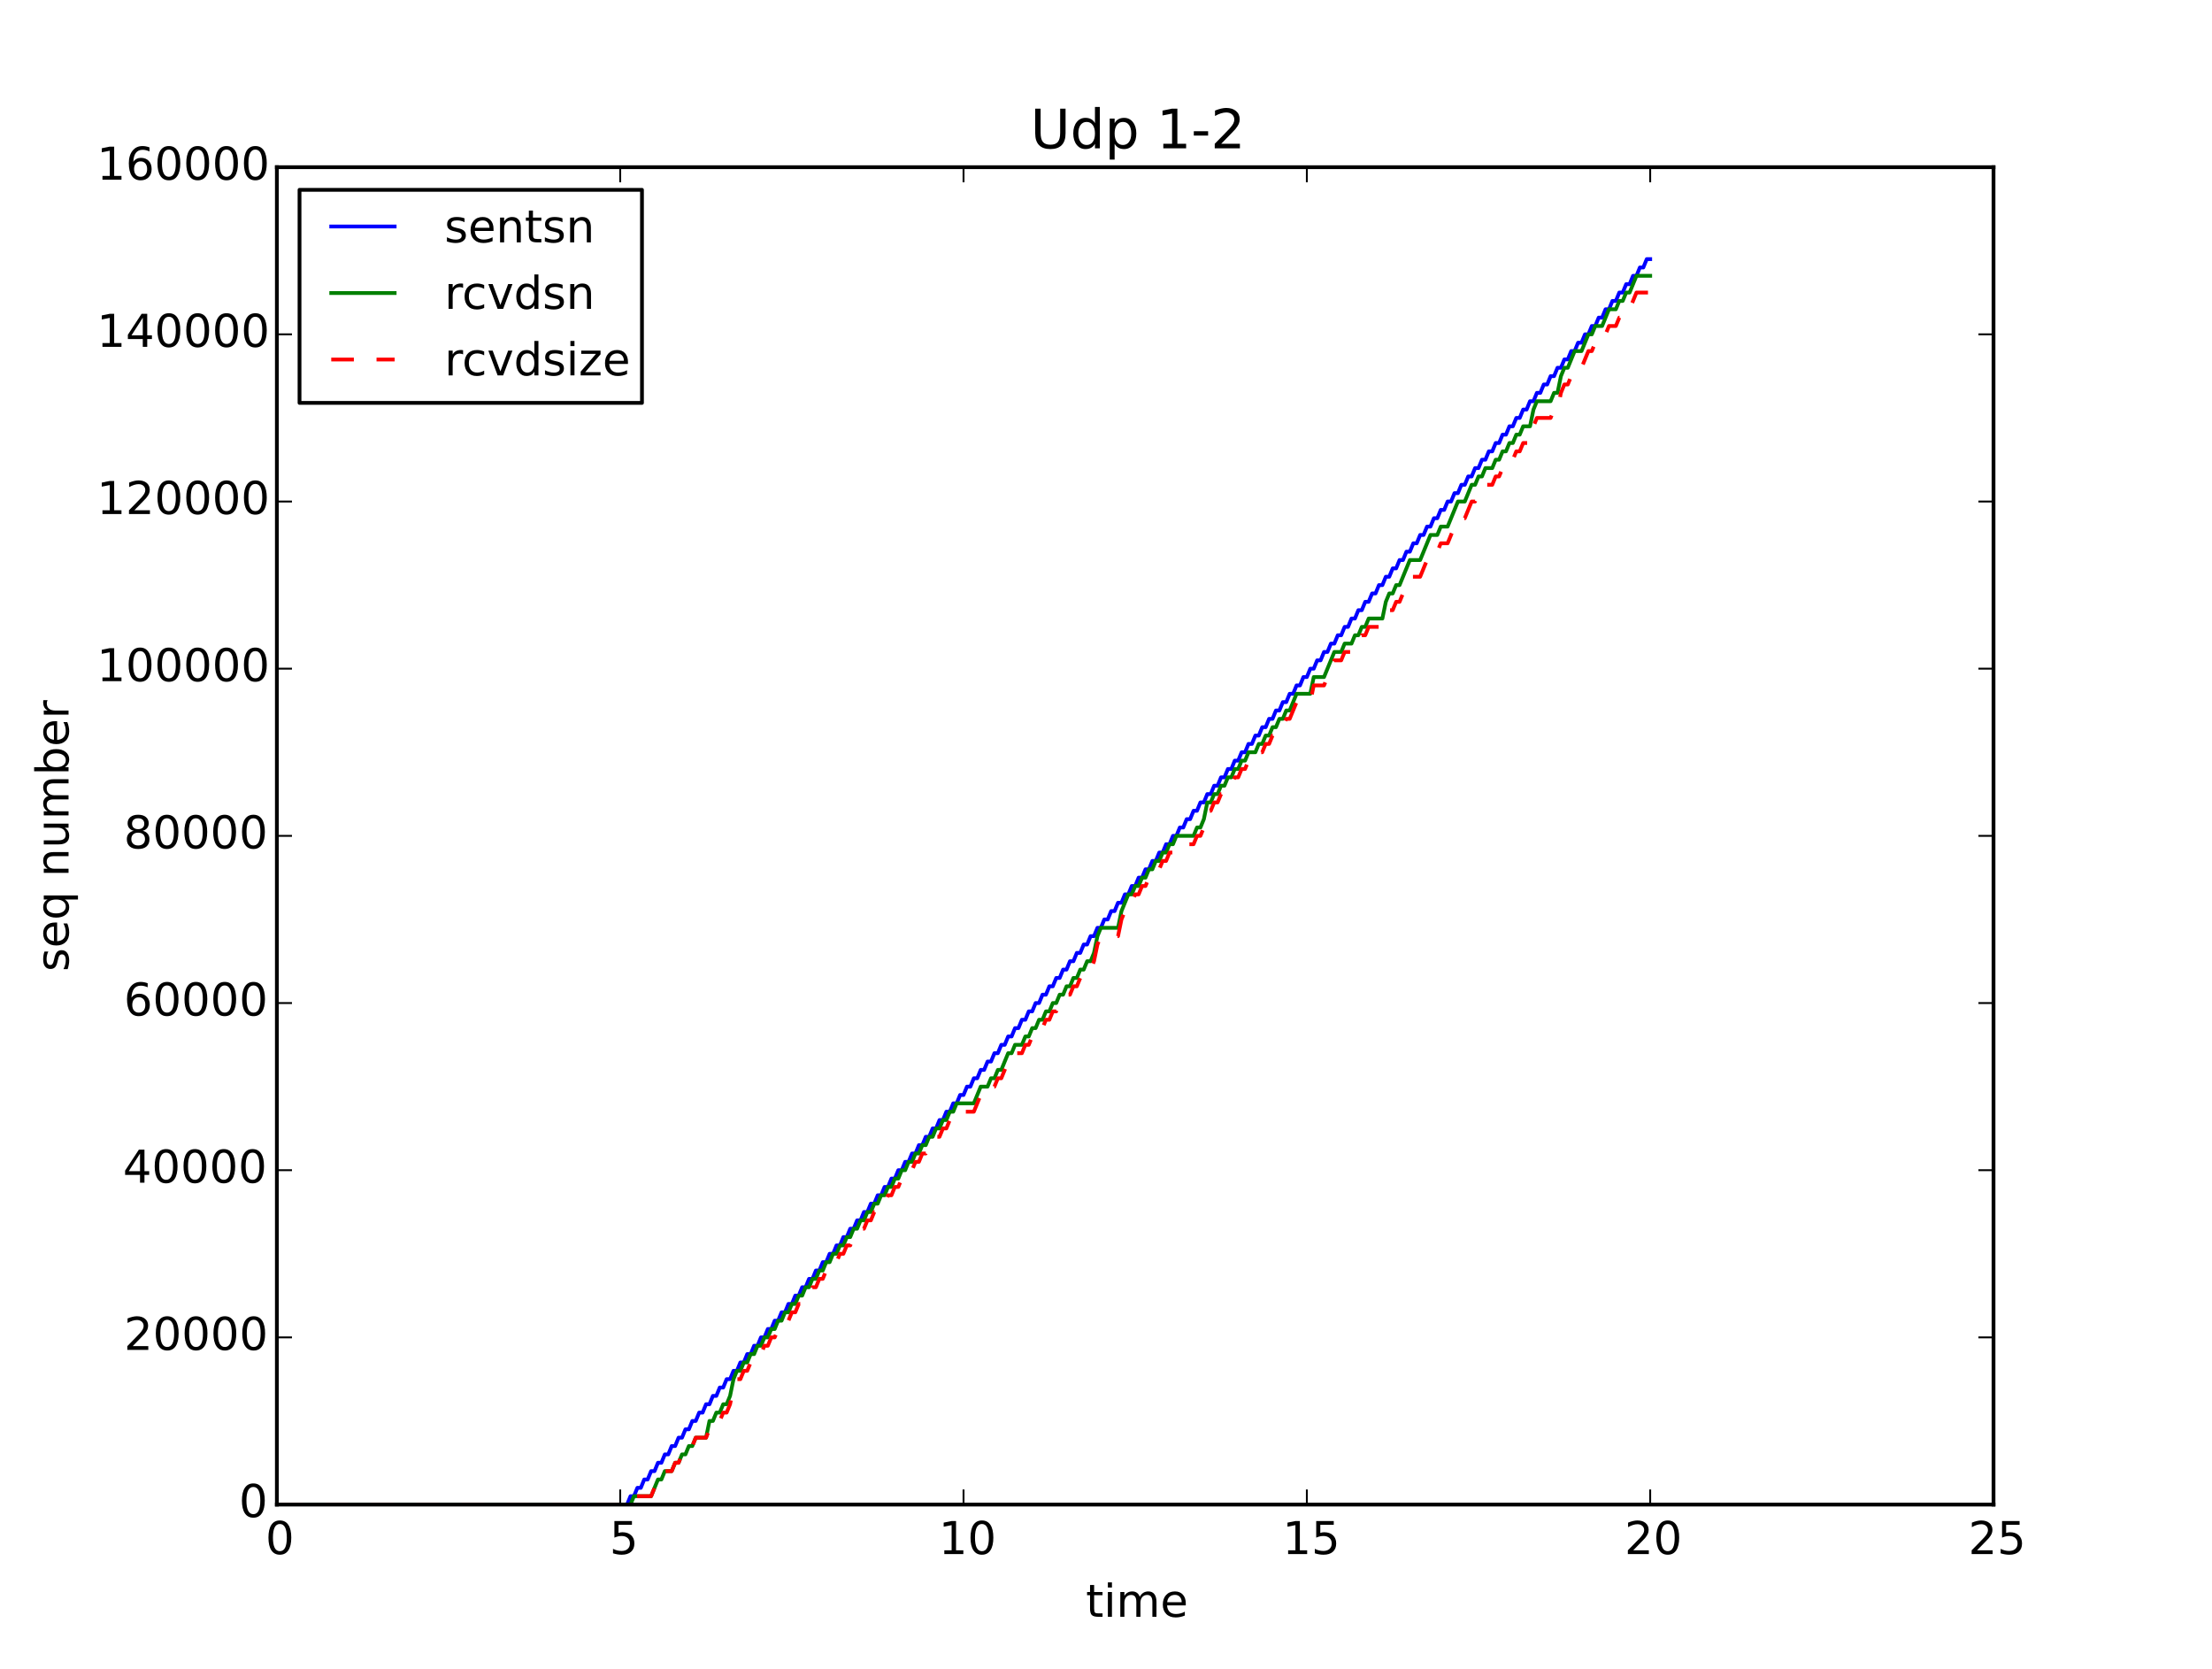 <?xml version="1.0" encoding="utf-8" standalone="no"?>
<!DOCTYPE svg PUBLIC "-//W3C//DTD SVG 1.1//EN"
  "http://www.w3.org/Graphics/SVG/1.1/DTD/svg11.dtd">
<!-- Created with matplotlib (http://matplotlib.org/) -->
<svg height="442pt" version="1.1" viewBox="0 0 586 442" width="586pt" xmlns="http://www.w3.org/2000/svg" xmlns:xlink="http://www.w3.org/1999/xlink">
 <defs>
  <style type="text/css">
*{stroke-linecap:butt;stroke-linejoin:round;}
  </style>
 </defs>
 <g id="figure_1">
  <g id="patch_1">
   <path d="
M0 442.8
L586.8 442.8
L586.8 0
L0 0
z
" style="fill:#ffffff;"/>
  </g>
  <g id="axes_1">
   <g id="patch_2">
    <path d="
M73.35 398.52
L528.12 398.52
L528.12 44.28
L73.35 44.28
z
" style="fill:#ffffff;"/>
   </g>
   <g id="line2d_1">
    <path clip-path="url(#p9061672a36)" d="
M74.26 398.52
L166.123 398.52
L167.033 396.306
L167.942 396.306
L168.852 394.092
L169.761 394.092
L170.671 391.878
L171.58 391.878
L172.49 389.664
L173.399 389.664
L174.309 387.45
L175.218 387.45
L176.128 385.236
L177.038 385.236
L177.947 383.022
L178.857 383.022
L179.766 380.808
L180.676 380.808
L181.585 378.594
L182.495 378.594
L183.404 376.38
L184.314 376.38
L185.223 374.166
L186.133 374.166
L187.042 371.952
L187.952 371.952
L188.862 369.738
L189.771 369.738
L190.681 367.524
L191.59 367.524
L192.5 365.31
L193.409 365.31
L194.319 363.096
L195.228 363.096
L196.138 360.882
L197.047 360.882
L197.957 358.668
L198.867 358.668
L199.776 356.454
L200.686 356.454
L201.595 354.24
L202.505 354.24
L203.414 352.026
L204.324 352.026
L205.233 349.812
L206.143 349.812
L207.052 347.598
L207.962 347.598
L208.871 345.384
L209.781 345.384
L210.691 343.17
L211.6 343.17
L212.51 340.956
L213.419 340.956
L214.329 338.742
L215.238 338.742
L216.148 336.528
L217.057 336.528
L217.967 334.314
L218.876 334.314
L219.786 332.1
L220.695 332.1
L221.605 329.886
L222.515 329.886
L223.424 327.672
L224.334 327.672
L225.243 325.458
L226.153 325.458
L227.062 323.244
L227.972 323.244
L228.881 321.03
L229.791 321.03
L230.7 318.816
L231.61 318.816
L232.519 316.602
L233.429 316.602
L234.339 314.388
L235.248 314.388
L236.158 312.174
L237.067 312.174
L237.977 309.96
L238.886 309.96
L239.796 307.746
L240.705 307.746
L241.615 305.532
L242.524 305.532
L243.434 303.318
L244.344 303.318
L245.253 301.104
L246.163 301.104
L247.072 298.89
L247.982 298.89
L248.891 296.676
L249.801 296.676
L250.71 294.462
L251.62 294.462
L252.529 292.248
L253.439 292.248
L254.348 290.034
L255.258 290.034
L256.168 287.82
L257.077 287.82
L257.987 285.606
L258.896 285.606
L259.806 283.392
L260.715 283.392
L261.625 281.178
L262.534 281.178
L263.444 278.964
L264.353 278.964
L265.263 276.75
L266.172 276.75
L267.082 274.536
L267.992 274.536
L268.901 272.322
L269.811 272.322
L270.72 270.108
L271.63 270.108
L272.539 267.894
L273.449 267.894
L274.358 265.68
L275.268 265.68
L276.177 263.466
L277.087 263.466
L277.997 261.252
L278.906 261.252
L279.816 259.038
L280.725 259.038
L281.635 256.824
L282.544 256.824
L283.454 254.61
L284.363 254.61
L285.273 252.396
L286.182 252.396
L287.092 250.182
L288.001 250.182
L288.911 247.968
L289.821 247.968
L290.73 245.754
L291.64 245.754
L292.549 243.54
L293.459 243.54
L294.368 241.326
L295.278 241.326
L296.187 239.112
L297.097 239.112
L298.006 236.898
L298.916 236.898
L299.825 234.684
L300.735 234.684
L301.645 232.47
L302.554 232.47
L303.464 230.256
L304.373 230.256
L305.283 228.042
L306.192 228.042
L307.102 225.828
L308.011 225.828
L308.921 223.614
L309.83 223.614
L310.74 221.4
L311.649 221.4
L312.559 219.186
L313.469 219.186
L314.378 216.972
L315.288 216.972
L316.197 214.758
L317.107 214.758
L318.016 212.544
L318.926 212.544
L319.835 210.33
L320.745 210.33
L321.654 208.116
L322.564 208.116
L323.474 205.902
L324.383 205.902
L325.293 203.688
L326.202 203.688
L327.112 201.474
L328.021 201.474
L328.931 199.26
L329.84 199.26
L330.75 197.046
L331.659 197.046
L332.569 194.832
L333.478 194.832
L334.388 192.618
L335.298 192.618
L336.207 190.404
L337.117 190.404
L338.026 188.19
L338.936 188.19
L339.845 185.976
L340.755 185.976
L341.664 183.762
L342.574 183.762
L343.483 181.548
L344.393 181.548
L345.302 179.334
L346.212 179.334
L347.122 177.12
L348.031 177.12
L348.941 174.906
L349.85 174.906
L350.76 172.692
L351.669 172.692
L352.579 170.478
L353.488 170.478
L354.398 168.264
L355.307 168.264
L356.217 166.05
L357.126 166.05
L358.036 163.836
L358.946 163.836
L359.855 161.622
L360.765 161.622
L361.674 159.408
L362.584 159.408
L363.493 157.194
L364.403 157.194
L365.312 154.98
L366.222 154.98
L367.131 152.766
L368.041 152.766
L368.951 150.552
L369.86 150.552
L370.77 148.338
L371.679 148.338
L372.589 146.124
L373.498 146.124
L374.408 143.91
L375.317 143.91
L376.227 141.696
L377.136 141.696
L378.046 139.482
L378.955 139.482
L379.865 137.268
L380.775 137.268
L381.684 135.054
L382.594 135.054
L383.503 132.84
L384.413 132.84
L385.322 130.626
L386.232 130.626
L387.141 128.412
L388.051 128.412
L388.96 126.198
L389.87 126.198
L390.779 123.984
L391.689 123.984
L392.599 121.77
L393.508 121.77
L394.418 119.556
L395.327 119.556
L396.237 117.342
L397.146 117.342
L398.056 115.128
L398.965 115.128
L399.875 112.914
L400.784 112.914
L401.694 110.7
L402.603 110.7
L403.513 108.486
L404.423 108.486
L405.332 106.272
L406.242 106.272
L407.151 104.058
L408.061 104.058
L408.97 101.844
L409.88 101.844
L410.789 99.63
L411.699 99.63
L412.608 97.416
L413.518 97.416
L414.428 95.202
L415.337 95.202
L416.247 92.988
L417.156 92.988
L418.066 90.774
L418.975 90.774
L419.885 88.56
L420.794 88.56
L421.704 86.346
L422.613 86.346
L423.523 84.132
L424.432 84.132
L425.342 81.918
L426.252 81.918
L427.161 79.704
L428.071 79.704
L428.98 77.49
L429.89 77.49
L430.799 75.276
L431.709 75.276
L432.618 73.062
L433.528 73.062
L434.437 70.848
L435.347 70.848
L436.256 68.634
L437.166 68.634
L437.166 68.634" style="fill:none;stroke:#0000ff;stroke-linecap:square;"/>
   </g>
   <g id="line2d_2">
    <path clip-path="url(#p9061672a36)" d="
M74.26 398.52
L167.033 398.52
L167.942 396.306
L172.49 396.306
L174.309 391.878
L175.218 391.878
L176.128 389.664
L177.947 389.664
L178.857 387.45
L179.766 387.45
L180.676 385.236
L181.585 385.236
L182.495 383.022
L183.404 383.022
L184.314 380.808
L187.042 380.808
L187.952 376.38
L188.862 376.38
L189.771 374.166
L190.681 374.166
L191.59 371.952
L192.5 371.952
L193.409 369.738
L194.319 365.31
L195.228 363.096
L196.138 363.096
L197.047 360.882
L197.957 360.882
L198.867 358.668
L199.776 358.668
L200.686 356.454
L201.595 356.454
L202.505 354.24
L203.414 354.24
L204.324 352.026
L205.233 352.026
L206.143 349.812
L207.052 349.812
L207.962 347.598
L208.871 347.598
L209.781 345.384
L210.691 345.384
L211.6 343.17
L212.51 343.17
L213.419 340.956
L214.329 340.956
L215.238 338.742
L216.148 338.742
L217.057 336.528
L217.967 336.528
L218.876 334.314
L219.786 334.314
L220.695 332.1
L221.605 332.1
L222.515 329.886
L223.424 329.886
L224.334 327.672
L225.243 327.672
L226.153 325.458
L227.062 325.458
L227.972 323.244
L228.881 323.244
L229.791 321.03
L230.7 321.03
L231.61 318.816
L232.519 318.816
L233.429 316.602
L234.339 316.602
L235.248 314.388
L236.158 314.388
L237.067 312.174
L237.977 312.174
L238.886 309.96
L239.796 309.96
L240.705 307.746
L241.615 307.746
L242.524 305.532
L243.434 305.532
L244.344 303.318
L245.253 303.318
L246.163 301.104
L247.072 301.104
L247.982 298.89
L248.891 298.89
L249.801 296.676
L250.71 296.676
L251.62 294.462
L252.529 294.462
L253.439 292.248
L257.987 292.248
L259.806 287.82
L261.625 287.82
L262.534 285.606
L263.444 285.606
L264.353 283.392
L265.263 283.392
L267.082 278.964
L267.992 278.964
L268.901 276.75
L270.72 276.75
L271.63 274.536
L272.539 274.536
L273.449 272.322
L274.358 272.322
L275.268 270.108
L276.177 270.108
L277.087 267.894
L277.997 267.894
L278.906 265.68
L279.816 265.68
L280.725 263.466
L281.635 263.466
L282.544 261.252
L283.454 261.252
L284.363 259.038
L285.273 259.038
L286.182 256.824
L287.092 256.824
L288.001 254.61
L288.911 254.61
L289.821 252.396
L290.73 247.968
L291.64 245.754
L296.187 245.754
L297.097 241.326
L298.916 236.898
L299.825 236.898
L300.735 234.684
L301.645 234.684
L302.554 232.47
L303.464 232.47
L304.373 230.256
L305.283 230.256
L306.192 228.042
L307.102 228.042
L308.011 225.828
L308.921 225.828
L309.83 223.614
L310.74 223.614
L311.649 221.4
L316.197 221.4
L317.107 219.186
L318.016 219.186
L318.926 216.972
L319.835 212.544
L320.745 212.544
L321.654 210.33
L322.564 210.33
L323.474 208.116
L324.383 208.116
L325.293 205.902
L326.202 205.902
L327.112 203.688
L328.021 203.688
L328.931 201.474
L329.84 201.474
L330.75 199.26
L332.569 199.26
L333.478 197.046
L334.388 197.046
L335.298 194.832
L336.207 194.832
L337.117 192.618
L338.026 192.618
L338.936 190.404
L339.845 190.404
L340.755 188.19
L341.664 188.19
L343.483 183.762
L347.122 183.762
L348.031 179.334
L350.76 179.334
L353.488 172.692
L355.307 172.692
L356.217 170.478
L358.036 170.478
L358.946 168.264
L359.855 168.264
L360.765 166.05
L361.674 166.05
L362.584 163.836
L366.222 163.836
L367.131 159.408
L368.041 157.194
L368.951 157.194
L369.86 154.98
L370.77 154.98
L373.498 148.338
L376.227 148.338
L378.955 141.696
L380.775 141.696
L381.684 139.482
L383.503 139.482
L386.232 132.84
L388.051 132.84
L389.87 128.412
L390.779 128.412
L391.689 126.198
L392.599 126.198
L393.508 123.984
L395.327 123.984
L396.237 121.77
L397.146 121.77
L398.056 119.556
L398.965 119.556
L399.875 117.342
L400.784 117.342
L401.694 115.128
L402.603 115.128
L403.513 112.914
L405.332 112.914
L406.242 108.486
L407.151 106.272
L410.789 106.272
L411.699 104.058
L412.608 104.058
L413.518 99.63
L414.428 97.416
L415.337 97.416
L417.156 92.988
L418.975 92.988
L420.794 88.56
L421.704 88.56
L422.613 86.346
L424.432 86.346
L426.252 81.918
L428.071 81.918
L428.98 79.704
L429.89 79.704
L430.799 77.49
L431.709 77.49
L433.528 73.062
L437.166 73.062
L437.166 73.062" style="fill:none;stroke:#008000;stroke-linecap:square;"/>
   </g>
   <g id="line2d_3">
    <path clip-path="url(#p9061672a36)" d="
M74.26 398.52
L167.033 398.52
L167.942 396.306
L172.49 396.306
L174.309 391.878
L175.218 391.878
L176.128 389.664
L177.947 389.664
L178.857 387.45
L179.766 387.45
L180.676 385.236
L181.585 385.236
L182.495 383.022
L183.404 383.022
L184.314 380.808
L187.042 380.808
L187.952 378.594
L188.862 378.594
L189.771 376.38
L190.681 376.38
L191.59 374.166
L192.5 374.166
L193.409 371.952
L194.319 367.524
L195.228 365.31
L196.138 365.31
L197.047 363.096
L197.957 363.096
L198.867 360.882
L199.776 360.882
L200.686 358.668
L201.595 358.668
L202.505 356.454
L203.414 356.454
L204.324 354.24
L205.233 354.24
L206.143 352.026
L207.052 352.026
L207.962 349.812
L208.871 349.812
L209.781 347.598
L210.691 347.598
L211.6 345.384
L212.51 345.384
L213.419 343.17
L214.329 343.17
L215.238 340.956
L216.148 340.956
L217.057 338.742
L217.967 338.742
L218.876 336.528
L219.786 336.528
L220.695 334.314
L221.605 334.314
L222.515 332.1
L223.424 332.1
L224.334 329.886
L225.243 329.886
L226.153 327.672
L227.062 327.672
L227.972 325.458
L228.881 325.458
L229.791 323.244
L230.7 323.244
L231.61 321.03
L232.519 321.03
L233.429 318.816
L234.339 318.816
L235.248 316.602
L236.158 316.602
L237.067 314.388
L237.977 314.388
L238.886 312.174
L239.796 312.174
L240.705 309.96
L241.615 309.96
L242.524 307.746
L243.434 307.746
L244.344 305.532
L245.253 305.532
L246.163 303.318
L247.072 303.318
L247.982 301.104
L248.891 301.104
L249.801 298.89
L250.71 298.89
L251.62 296.676
L252.529 296.676
L253.439 294.462
L257.987 294.462
L259.806 290.034
L261.625 290.034
L262.534 287.82
L263.444 287.82
L264.353 285.606
L265.263 285.606
L267.082 281.178
L267.992 281.178
L268.901 278.964
L270.72 278.964
L271.63 276.75
L272.539 276.75
L273.449 274.536
L274.358 274.536
L275.268 272.322
L276.177 272.322
L277.087 270.108
L277.997 270.108
L278.906 267.894
L279.816 267.894
L280.725 265.68
L281.635 265.68
L282.544 263.466
L283.454 263.466
L284.363 261.252
L285.273 261.252
L286.182 259.038
L287.092 259.038
L288.001 256.824
L288.911 256.824
L289.821 254.61
L290.73 250.182
L291.64 247.968
L296.187 247.968
L297.097 243.54
L298.916 239.112
L299.825 239.112
L300.735 236.898
L301.645 236.898
L302.554 234.684
L303.464 234.684
L304.373 232.47
L305.283 232.47
L306.192 230.256
L307.102 230.256
L308.011 228.042
L308.921 228.042
L309.83 225.828
L310.74 225.828
L311.649 223.614
L316.197 223.614
L317.107 221.4
L318.016 221.4
L318.926 219.186
L319.835 214.758
L320.745 214.758
L321.654 212.544
L322.564 212.544
L323.474 210.33
L324.383 210.33
L325.293 208.116
L326.202 208.116
L327.112 205.902
L328.021 205.902
L328.931 203.688
L329.84 203.688
L330.75 201.474
L332.569 201.474
L333.478 199.26
L334.388 199.26
L335.298 197.046
L336.207 197.046
L337.117 194.832
L338.026 194.832
L338.936 192.618
L339.845 192.618
L340.755 190.404
L341.664 190.404
L343.483 185.976
L347.122 185.976
L348.031 181.548
L350.76 181.548
L353.488 174.906
L355.307 174.906
L356.217 172.692
L358.036 172.692
L358.946 170.478
L359.855 170.478
L360.765 168.264
L361.674 168.264
L362.584 166.05
L366.222 166.05
L368.041 161.622
L368.951 161.622
L369.86 159.408
L370.77 159.408
L373.498 152.766
L376.227 152.766
L378.955 146.124
L380.775 146.124
L381.684 143.91
L383.503 143.91
L386.232 137.268
L388.051 137.268
L389.87 132.84
L390.779 132.84
L391.689 130.626
L392.599 130.626
L393.508 128.412
L395.327 128.412
L396.237 126.198
L397.146 126.198
L398.056 123.984
L398.965 123.984
L399.875 121.77
L400.784 121.77
L401.694 119.556
L402.603 119.556
L403.513 117.342
L405.332 117.342
L406.242 112.914
L407.151 110.7
L410.789 110.7
L411.699 108.486
L412.608 108.486
L413.518 104.058
L414.428 101.844
L415.337 101.844
L417.156 97.416
L418.975 97.416
L420.794 92.988
L421.704 92.988
L422.613 90.774
L424.432 90.774
L426.252 86.346
L428.071 86.346
L428.98 84.132
L429.89 84.132
L430.799 81.918
L431.709 81.918
L433.528 77.49
L437.166 77.49
L437.166 77.49" style="fill:none;stroke:#ff0000;stroke-dasharray:6,6;stroke-dashoffset:0.0;"/>
   </g>
   <g id="patch_3">
    <path d="
M528.12 398.52
L528.12 44.28" style="fill:none;stroke:#000000;stroke-linecap:square;stroke-linejoin:miter;"/>
   </g>
   <g id="patch_4">
    <path d="
M73.35 44.28
L528.12 44.28" style="fill:none;stroke:#000000;stroke-linecap:square;stroke-linejoin:miter;"/>
   </g>
   <g id="patch_5">
    <path d="
M73.35 398.52
L528.12 398.52" style="fill:none;stroke:#000000;stroke-linecap:square;stroke-linejoin:miter;"/>
   </g>
   <g id="patch_6">
    <path d="
M73.35 398.52
L73.35 44.28" style="fill:none;stroke:#000000;stroke-linecap:square;stroke-linejoin:miter;"/>
   </g>
   <g id="matplotlib.axis_1">
    <g id="xtick_1">
     <g id="line2d_4">
      <defs>
       <path d="
M0 0
L0 -4" id="mc7db9fdffb" style="stroke:#000000;stroke-width:0.5;"/>
      </defs>
      <g>
       <use style="stroke:#000000;stroke-width:0.5;" x="73.35" xlink:href="#mc7db9fdffb" y="398.52"/>
      </g>
     </g>
     <g id="line2d_5">
      <defs>
       <path d="
M0 0
L0 4" id="m5a7d422ac3" style="stroke:#000000;stroke-width:0.5;"/>
      </defs>
      <g>
       <use style="stroke:#000000;stroke-width:0.5;" x="73.35" xlink:href="#m5a7d422ac3" y="44.28"/>
      </g>
     </g>
     <g id="text_1">
      <!-- 0 -->
      <defs>
       <path d="
M31.781 66.406
Q24.172 66.406 20.328 58.906
Q16.5 51.422 16.5 36.375
Q16.5 21.391 20.328 13.891
Q24.172 6.391 31.781 6.391
Q39.453 6.391 43.281 13.891
Q47.125 21.391 47.125 36.375
Q47.125 51.422 43.281 58.906
Q39.453 66.406 31.781 66.406
M31.781 74.219
Q44.047 74.219 50.516 64.516
Q56.984 54.828 56.984 36.375
Q56.984 17.969 50.516 8.266
Q44.047 -1.422 31.781 -1.422
Q19.531 -1.422 13.062 8.266
Q6.594 17.969 6.594 36.375
Q6.594 54.828 13.062 64.516
Q19.531 74.219 31.781 74.219" id="BitstreamVeraSans-Roman-30"/>
      </defs>
      <g transform="translate(70.327 411.638)scale(0.12 -0.12)">
       <use xlink:href="#BitstreamVeraSans-Roman-30"/>
      </g>
     </g>
    </g>
    <g id="xtick_2">
     <g id="line2d_6">
      <g>
       <use style="stroke:#000000;stroke-width:0.5;" x="164.304" xlink:href="#mc7db9fdffb" y="398.52"/>
      </g>
     </g>
     <g id="line2d_7">
      <g>
       <use style="stroke:#000000;stroke-width:0.5;" x="164.304" xlink:href="#m5a7d422ac3" y="44.28"/>
      </g>
     </g>
     <g id="text_2">
      <!-- 5 -->
      <defs>
       <path d="
M10.797 72.906
L49.516 72.906
L49.516 64.594
L19.828 64.594
L19.828 46.734
Q21.969 47.469 24.109 47.828
Q26.266 48.188 28.422 48.188
Q40.625 48.188 47.75 41.5
Q54.891 34.812 54.891 23.391
Q54.891 11.625 47.562 5.094
Q40.234 -1.422 26.906 -1.422
Q22.312 -1.422 17.547 -0.641
Q12.797 0.141 7.719 1.703
L7.719 11.625
Q12.109 9.234 16.797 8.062
Q21.484 6.891 26.703 6.891
Q35.156 6.891 40.078 11.328
Q45.016 15.766 45.016 23.391
Q45.016 31 40.078 35.438
Q35.156 39.891 26.703 39.891
Q22.75 39.891 18.812 39.016
Q14.891 38.141 10.797 36.281
z
" id="BitstreamVeraSans-Roman-35"/>
      </defs>
      <g transform="translate(161.474 411.638)scale(0.12 -0.12)">
       <use xlink:href="#BitstreamVeraSans-Roman-35"/>
      </g>
     </g>
    </g>
    <g id="xtick_3">
     <g id="line2d_8">
      <g>
       <use style="stroke:#000000;stroke-width:0.5;" x="255.258" xlink:href="#mc7db9fdffb" y="398.52"/>
      </g>
     </g>
     <g id="line2d_9">
      <g>
       <use style="stroke:#000000;stroke-width:0.5;" x="255.258" xlink:href="#m5a7d422ac3" y="44.28"/>
      </g>
     </g>
     <g id="text_3">
      <!-- 10 -->
      <defs>
       <path d="
M12.406 8.297
L28.516 8.297
L28.516 63.922
L10.984 60.406
L10.984 69.391
L28.422 72.906
L38.281 72.906
L38.281 8.297
L54.391 8.297
L54.391 0
L12.406 0
z
" id="BitstreamVeraSans-Roman-31"/>
      </defs>
      <g transform="translate(248.68 411.638)scale(0.12 -0.12)">
       <use xlink:href="#BitstreamVeraSans-Roman-31"/>
       <use x="63.623" xlink:href="#BitstreamVeraSans-Roman-30"/>
      </g>
     </g>
    </g>
    <g id="xtick_4">
     <g id="line2d_10">
      <g>
       <use style="stroke:#000000;stroke-width:0.5;" x="346.212" xlink:href="#mc7db9fdffb" y="398.52"/>
      </g>
     </g>
     <g id="line2d_11">
      <g>
       <use style="stroke:#000000;stroke-width:0.5;" x="346.212" xlink:href="#m5a7d422ac3" y="44.28"/>
      </g>
     </g>
     <g id="text_4">
      <!-- 15 -->
      <g transform="translate(339.76 411.638)scale(0.12 -0.12)">
       <use xlink:href="#BitstreamVeraSans-Roman-31"/>
       <use x="63.623" xlink:href="#BitstreamVeraSans-Roman-35"/>
      </g>
     </g>
    </g>
    <g id="xtick_5">
     <g id="line2d_12">
      <g>
       <use style="stroke:#000000;stroke-width:0.5;" x="437.166" xlink:href="#mc7db9fdffb" y="398.52"/>
      </g>
     </g>
     <g id="line2d_13">
      <g>
       <use style="stroke:#000000;stroke-width:0.5;" x="437.166" xlink:href="#m5a7d422ac3" y="44.28"/>
      </g>
     </g>
     <g id="text_5">
      <!-- 20 -->
      <defs>
       <path d="
M19.188 8.297
L53.609 8.297
L53.609 0
L7.328 0
L7.328 8.297
Q12.938 14.109 22.625 23.891
Q32.328 33.688 34.812 36.531
Q39.547 41.844 41.422 45.531
Q43.312 49.219 43.312 52.781
Q43.312 58.594 39.234 62.25
Q35.156 65.922 28.609 65.922
Q23.969 65.922 18.812 64.312
Q13.672 62.703 7.812 59.422
L7.812 69.391
Q13.766 71.781 18.938 73
Q24.125 74.219 28.422 74.219
Q39.75 74.219 46.484 68.547
Q53.219 62.891 53.219 53.422
Q53.219 48.922 51.531 44.891
Q49.859 40.875 45.406 35.406
Q44.188 33.984 37.641 27.219
Q31.109 20.453 19.188 8.297" id="BitstreamVeraSans-Roman-32"/>
      </defs>
      <g transform="translate(430.369 411.638)scale(0.12 -0.12)">
       <use xlink:href="#BitstreamVeraSans-Roman-32"/>
       <use x="63.623" xlink:href="#BitstreamVeraSans-Roman-30"/>
      </g>
     </g>
    </g>
    <g id="xtick_6">
     <g id="line2d_14">
      <g>
       <use style="stroke:#000000;stroke-width:0.5;" x="528.12" xlink:href="#mc7db9fdffb" y="398.52"/>
      </g>
     </g>
     <g id="line2d_15">
      <g>
       <use style="stroke:#000000;stroke-width:0.5;" x="528.12" xlink:href="#m5a7d422ac3" y="44.28"/>
      </g>
     </g>
     <g id="text_6">
      <!-- 25 -->
      <g transform="translate(521.449 411.638)scale(0.12 -0.12)">
       <use xlink:href="#BitstreamVeraSans-Roman-32"/>
       <use x="63.623" xlink:href="#BitstreamVeraSans-Roman-35"/>
      </g>
     </g>
    </g>
    <g id="text_7">
     <!-- time -->
     <defs>
      <path d="
M18.312 70.219
L18.312 54.688
L36.812 54.688
L36.812 47.703
L18.312 47.703
L18.312 18.016
Q18.312 11.328 20.141 9.422
Q21.969 7.516 27.594 7.516
L36.812 7.516
L36.812 0
L27.594 0
Q17.188 0 13.234 3.875
Q9.281 7.766 9.281 18.016
L9.281 47.703
L2.688 47.703
L2.688 54.688
L9.281 54.688
L9.281 70.219
z
" id="BitstreamVeraSans-Roman-74"/>
      <path d="
M9.422 54.688
L18.406 54.688
L18.406 0
L9.422 0
z

M9.422 75.984
L18.406 75.984
L18.406 64.594
L9.422 64.594
z
" id="BitstreamVeraSans-Roman-69"/>
      <path d="
M52 44.188
Q55.375 50.25 60.062 53.125
Q64.75 56 71.094 56
Q79.641 56 84.281 50.016
Q88.922 44.047 88.922 33.016
L88.922 0
L79.891 0
L79.891 32.719
Q79.891 40.578 77.094 44.375
Q74.312 48.188 68.609 48.188
Q61.625 48.188 57.562 43.547
Q53.516 38.922 53.516 30.906
L53.516 0
L44.484 0
L44.484 32.719
Q44.484 40.625 41.703 44.406
Q38.922 48.188 33.109 48.188
Q26.219 48.188 22.156 43.531
Q18.109 38.875 18.109 30.906
L18.109 0
L9.078 0
L9.078 54.688
L18.109 54.688
L18.109 46.188
Q21.188 51.219 25.484 53.609
Q29.781 56 35.688 56
Q41.656 56 45.828 52.969
Q50 49.953 52 44.188" id="BitstreamVeraSans-Roman-6d"/>
      <path d="
M56.203 29.594
L56.203 25.203
L14.891 25.203
Q15.484 15.922 20.484 11.062
Q25.484 6.203 34.422 6.203
Q39.594 6.203 44.453 7.469
Q49.312 8.734 54.109 11.281
L54.109 2.781
Q49.266 0.734 44.188 -0.344
Q39.109 -1.422 33.891 -1.422
Q20.797 -1.422 13.156 6.188
Q5.516 13.812 5.516 26.812
Q5.516 40.234 12.766 48.109
Q20.016 56 32.328 56
Q43.359 56 49.781 48.891
Q56.203 41.797 56.203 29.594
M47.219 32.234
Q47.125 39.594 43.094 43.984
Q39.062 48.391 32.422 48.391
Q24.906 48.391 20.391 44.141
Q15.875 39.891 15.188 32.172
z
" id="BitstreamVeraSans-Roman-65"/>
     </defs>
     <g transform="translate(287.661 428.252)scale(0.12 -0.12)">
      <use xlink:href="#BitstreamVeraSans-Roman-74"/>
      <use x="39.209" xlink:href="#BitstreamVeraSans-Roman-69"/>
      <use x="66.992" xlink:href="#BitstreamVeraSans-Roman-6d"/>
      <use x="164.404" xlink:href="#BitstreamVeraSans-Roman-65"/>
     </g>
    </g>
   </g>
   <g id="matplotlib.axis_2">
    <g id="ytick_1">
     <g id="line2d_16">
      <defs>
       <path d="
M0 0
L4 0" id="md7965d1ba0" style="stroke:#000000;stroke-width:0.5;"/>
      </defs>
      <g>
       <use style="stroke:#000000;stroke-width:0.5;" x="73.35" xlink:href="#md7965d1ba0" y="398.52"/>
      </g>
     </g>
     <g id="line2d_17">
      <defs>
       <path d="
M0 0
L-4 0" id="md9a1c1a7cd" style="stroke:#000000;stroke-width:0.5;"/>
      </defs>
      <g>
       <use style="stroke:#000000;stroke-width:0.5;" x="528.12" xlink:href="#md9a1c1a7cd" y="398.52"/>
      </g>
     </g>
     <g id="text_8">
      <!-- 0 -->
      <g transform="translate(63.303 401.831)scale(0.12 -0.12)">
       <use xlink:href="#BitstreamVeraSans-Roman-30"/>
      </g>
     </g>
    </g>
    <g id="ytick_2">
     <g id="line2d_18">
      <g>
       <use style="stroke:#000000;stroke-width:0.5;" x="73.35" xlink:href="#md7965d1ba0" y="354.24"/>
      </g>
     </g>
     <g id="line2d_19">
      <g>
       <use style="stroke:#000000;stroke-width:0.5;" x="528.12" xlink:href="#md9a1c1a7cd" y="354.24"/>
      </g>
     </g>
     <g id="text_9">
      <!-- 20000 -->
      <g transform="translate(32.851 357.551)scale(0.12 -0.12)">
       <use xlink:href="#BitstreamVeraSans-Roman-32"/>
       <use x="63.623" xlink:href="#BitstreamVeraSans-Roman-30"/>
       <use x="127.246" xlink:href="#BitstreamVeraSans-Roman-30"/>
       <use x="190.869" xlink:href="#BitstreamVeraSans-Roman-30"/>
       <use x="254.492" xlink:href="#BitstreamVeraSans-Roman-30"/>
      </g>
     </g>
    </g>
    <g id="ytick_3">
     <g id="line2d_20">
      <g>
       <use style="stroke:#000000;stroke-width:0.5;" x="73.35" xlink:href="#md7965d1ba0" y="309.96"/>
      </g>
     </g>
     <g id="line2d_21">
      <g>
       <use style="stroke:#000000;stroke-width:0.5;" x="528.12" xlink:href="#md9a1c1a7cd" y="309.96"/>
      </g>
     </g>
     <g id="text_10">
      <!-- 40000 -->
      <defs>
       <path d="
M37.797 64.312
L12.891 25.391
L37.797 25.391
z

M35.203 72.906
L47.609 72.906
L47.609 25.391
L58.016 25.391
L58.016 17.188
L47.609 17.188
L47.609 0
L37.797 0
L37.797 17.188
L4.891 17.188
L4.891 26.703
z
" id="BitstreamVeraSans-Roman-34"/>
      </defs>
      <g transform="translate(32.559 313.271)scale(0.12 -0.12)">
       <use xlink:href="#BitstreamVeraSans-Roman-34"/>
       <use x="63.623" xlink:href="#BitstreamVeraSans-Roman-30"/>
       <use x="127.246" xlink:href="#BitstreamVeraSans-Roman-30"/>
       <use x="190.869" xlink:href="#BitstreamVeraSans-Roman-30"/>
       <use x="254.492" xlink:href="#BitstreamVeraSans-Roman-30"/>
      </g>
     </g>
    </g>
    <g id="ytick_4">
     <g id="line2d_22">
      <g>
       <use style="stroke:#000000;stroke-width:0.5;" x="73.35" xlink:href="#md7965d1ba0" y="265.68"/>
      </g>
     </g>
     <g id="line2d_23">
      <g>
       <use style="stroke:#000000;stroke-width:0.5;" x="528.12" xlink:href="#md9a1c1a7cd" y="265.68"/>
      </g>
     </g>
     <g id="text_11">
      <!-- 60000 -->
      <defs>
       <path d="
M33.016 40.375
Q26.375 40.375 22.484 35.828
Q18.609 31.297 18.609 23.391
Q18.609 15.531 22.484 10.953
Q26.375 6.391 33.016 6.391
Q39.656 6.391 43.531 10.953
Q47.406 15.531 47.406 23.391
Q47.406 31.297 43.531 35.828
Q39.656 40.375 33.016 40.375
M52.594 71.297
L52.594 62.312
Q48.875 64.062 45.094 64.984
Q41.312 65.922 37.594 65.922
Q27.828 65.922 22.672 59.328
Q17.531 52.734 16.797 39.406
Q19.672 43.656 24.016 45.922
Q28.375 48.188 33.594 48.188
Q44.578 48.188 50.953 41.516
Q57.328 34.859 57.328 23.391
Q57.328 12.156 50.688 5.359
Q44.047 -1.422 33.016 -1.422
Q20.359 -1.422 13.672 8.266
Q6.984 17.969 6.984 36.375
Q6.984 53.656 15.188 63.938
Q23.391 74.219 37.203 74.219
Q40.922 74.219 44.703 73.484
Q48.484 72.75 52.594 71.297" id="BitstreamVeraSans-Roman-36"/>
      </defs>
      <g transform="translate(32.81 268.991)scale(0.12 -0.12)">
       <use xlink:href="#BitstreamVeraSans-Roman-36"/>
       <use x="63.623" xlink:href="#BitstreamVeraSans-Roman-30"/>
       <use x="127.246" xlink:href="#BitstreamVeraSans-Roman-30"/>
       <use x="190.869" xlink:href="#BitstreamVeraSans-Roman-30"/>
       <use x="254.492" xlink:href="#BitstreamVeraSans-Roman-30"/>
      </g>
     </g>
    </g>
    <g id="ytick_5">
     <g id="line2d_24">
      <g>
       <use style="stroke:#000000;stroke-width:0.5;" x="73.35" xlink:href="#md7965d1ba0" y="221.4"/>
      </g>
     </g>
     <g id="line2d_25">
      <g>
       <use style="stroke:#000000;stroke-width:0.5;" x="528.12" xlink:href="#md9a1c1a7cd" y="221.4"/>
      </g>
     </g>
     <g id="text_12">
      <!-- 80000 -->
      <defs>
       <path d="
M31.781 34.625
Q24.75 34.625 20.719 30.859
Q16.703 27.094 16.703 20.516
Q16.703 13.922 20.719 10.156
Q24.75 6.391 31.781 6.391
Q38.812 6.391 42.859 10.172
Q46.922 13.969 46.922 20.516
Q46.922 27.094 42.891 30.859
Q38.875 34.625 31.781 34.625
M21.922 38.812
Q15.578 40.375 12.031 44.719
Q8.5 49.078 8.5 55.328
Q8.5 64.062 14.719 69.141
Q20.953 74.219 31.781 74.219
Q42.672 74.219 48.875 69.141
Q55.078 64.062 55.078 55.328
Q55.078 49.078 51.531 44.719
Q48 40.375 41.703 38.812
Q48.828 37.156 52.797 32.312
Q56.781 27.484 56.781 20.516
Q56.781 9.906 50.312 4.234
Q43.844 -1.422 31.781 -1.422
Q19.734 -1.422 13.25 4.234
Q6.781 9.906 6.781 20.516
Q6.781 27.484 10.781 32.312
Q14.797 37.156 21.922 38.812
M18.312 54.391
Q18.312 48.734 21.844 45.562
Q25.391 42.391 31.781 42.391
Q38.141 42.391 41.719 45.562
Q45.312 48.734 45.312 54.391
Q45.312 60.062 41.719 63.234
Q38.141 66.406 31.781 66.406
Q25.391 66.406 21.844 63.234
Q18.312 60.062 18.312 54.391" id="BitstreamVeraSans-Roman-38"/>
      </defs>
      <g transform="translate(32.786 224.711)scale(0.12 -0.12)">
       <use xlink:href="#BitstreamVeraSans-Roman-38"/>
       <use x="63.623" xlink:href="#BitstreamVeraSans-Roman-30"/>
       <use x="127.246" xlink:href="#BitstreamVeraSans-Roman-30"/>
       <use x="190.869" xlink:href="#BitstreamVeraSans-Roman-30"/>
       <use x="254.492" xlink:href="#BitstreamVeraSans-Roman-30"/>
      </g>
     </g>
    </g>
    <g id="ytick_6">
     <g id="line2d_26">
      <g>
       <use style="stroke:#000000;stroke-width:0.5;" x="73.35" xlink:href="#md7965d1ba0" y="177.12"/>
      </g>
     </g>
     <g id="line2d_27">
      <g>
       <use style="stroke:#000000;stroke-width:0.5;" x="528.12" xlink:href="#md9a1c1a7cd" y="177.12"/>
      </g>
     </g>
     <g id="text_13">
      <!-- 100000 -->
      <g transform="translate(25.655 180.431)scale(0.12 -0.12)">
       <use xlink:href="#BitstreamVeraSans-Roman-31"/>
       <use x="63.623" xlink:href="#BitstreamVeraSans-Roman-30"/>
       <use x="127.246" xlink:href="#BitstreamVeraSans-Roman-30"/>
       <use x="190.869" xlink:href="#BitstreamVeraSans-Roman-30"/>
       <use x="254.492" xlink:href="#BitstreamVeraSans-Roman-30"/>
       <use x="318.115" xlink:href="#BitstreamVeraSans-Roman-30"/>
      </g>
     </g>
    </g>
    <g id="ytick_7">
     <g id="line2d_28">
      <g>
       <use style="stroke:#000000;stroke-width:0.5;" x="73.35" xlink:href="#md7965d1ba0" y="132.84"/>
      </g>
     </g>
     <g id="line2d_29">
      <g>
       <use style="stroke:#000000;stroke-width:0.5;" x="528.12" xlink:href="#md9a1c1a7cd" y="132.84"/>
      </g>
     </g>
     <g id="text_14">
      <!-- 120000 -->
      <g transform="translate(25.655 136.151)scale(0.12 -0.12)">
       <use xlink:href="#BitstreamVeraSans-Roman-31"/>
       <use x="63.623" xlink:href="#BitstreamVeraSans-Roman-32"/>
       <use x="127.246" xlink:href="#BitstreamVeraSans-Roman-30"/>
       <use x="190.869" xlink:href="#BitstreamVeraSans-Roman-30"/>
       <use x="254.492" xlink:href="#BitstreamVeraSans-Roman-30"/>
       <use x="318.115" xlink:href="#BitstreamVeraSans-Roman-30"/>
      </g>
     </g>
    </g>
    <g id="ytick_8">
     <g id="line2d_30">
      <g>
       <use style="stroke:#000000;stroke-width:0.5;" x="73.35" xlink:href="#md7965d1ba0" y="88.56"/>
      </g>
     </g>
     <g id="line2d_31">
      <g>
       <use style="stroke:#000000;stroke-width:0.5;" x="528.12" xlink:href="#md9a1c1a7cd" y="88.56"/>
      </g>
     </g>
     <g id="text_15">
      <!-- 140000 -->
      <g transform="translate(25.655 91.871)scale(0.12 -0.12)">
       <use xlink:href="#BitstreamVeraSans-Roman-31"/>
       <use x="63.623" xlink:href="#BitstreamVeraSans-Roman-34"/>
       <use x="127.246" xlink:href="#BitstreamVeraSans-Roman-30"/>
       <use x="190.869" xlink:href="#BitstreamVeraSans-Roman-30"/>
       <use x="254.492" xlink:href="#BitstreamVeraSans-Roman-30"/>
       <use x="318.115" xlink:href="#BitstreamVeraSans-Roman-30"/>
      </g>
     </g>
    </g>
    <g id="ytick_9">
     <g id="line2d_32">
      <g>
       <use style="stroke:#000000;stroke-width:0.5;" x="73.35" xlink:href="#md7965d1ba0" y="44.28"/>
      </g>
     </g>
     <g id="line2d_33">
      <g>
       <use style="stroke:#000000;stroke-width:0.5;" x="528.12" xlink:href="#md9a1c1a7cd" y="44.28"/>
      </g>
     </g>
     <g id="text_16">
      <!-- 160000 -->
      <g transform="translate(25.655 47.591)scale(0.12 -0.12)">
       <use xlink:href="#BitstreamVeraSans-Roman-31"/>
       <use x="63.623" xlink:href="#BitstreamVeraSans-Roman-36"/>
       <use x="127.246" xlink:href="#BitstreamVeraSans-Roman-30"/>
       <use x="190.869" xlink:href="#BitstreamVeraSans-Roman-30"/>
       <use x="254.492" xlink:href="#BitstreamVeraSans-Roman-30"/>
       <use x="318.115" xlink:href="#BitstreamVeraSans-Roman-30"/>
      </g>
     </g>
    </g>
    <g id="text_17">
     <!-- seq number -->
     <defs>
      <path d="
M44.281 53.078
L44.281 44.578
Q40.484 46.531 36.375 47.5
Q32.281 48.484 27.875 48.484
Q21.188 48.484 17.844 46.438
Q14.5 44.391 14.5 40.281
Q14.5 37.156 16.891 35.375
Q19.281 33.594 26.516 31.984
L29.594 31.297
Q39.156 29.25 43.188 25.516
Q47.219 21.781 47.219 15.094
Q47.219 7.469 41.188 3.016
Q35.156 -1.422 24.609 -1.422
Q20.219 -1.422 15.453 -0.562
Q10.688 0.297 5.422 2
L5.422 11.281
Q10.406 8.688 15.234 7.391
Q20.062 6.109 24.812 6.109
Q31.156 6.109 34.562 8.281
Q37.984 10.453 37.984 14.406
Q37.984 18.062 35.516 20.016
Q33.062 21.969 24.703 23.781
L21.578 24.516
Q13.234 26.266 9.516 29.906
Q5.812 33.547 5.812 39.891
Q5.812 47.609 11.281 51.797
Q16.75 56 26.812 56
Q31.781 56 36.172 55.266
Q40.578 54.547 44.281 53.078" id="BitstreamVeraSans-Roman-73"/>
      <path d="
M54.891 33.016
L54.891 0
L45.906 0
L45.906 32.719
Q45.906 40.484 42.875 44.328
Q39.844 48.188 33.797 48.188
Q26.516 48.188 22.312 43.547
Q18.109 38.922 18.109 30.906
L18.109 0
L9.078 0
L9.078 54.688
L18.109 54.688
L18.109 46.188
Q21.344 51.125 25.703 53.562
Q30.078 56 35.797 56
Q45.219 56 50.047 50.172
Q54.891 44.344 54.891 33.016" id="BitstreamVeraSans-Roman-6e"/>
      <path id="BitstreamVeraSans-Roman-20"/>
      <path d="
M14.797 27.297
Q14.797 17.391 18.875 11.75
Q22.953 6.109 30.078 6.109
Q37.203 6.109 41.297 11.75
Q45.406 17.391 45.406 27.297
Q45.406 37.203 41.297 42.844
Q37.203 48.484 30.078 48.484
Q22.953 48.484 18.875 42.844
Q14.797 37.203 14.797 27.297
M45.406 8.203
Q42.578 3.328 38.25 0.953
Q33.938 -1.422 27.875 -1.422
Q17.969 -1.422 11.734 6.484
Q5.516 14.406 5.516 27.297
Q5.516 40.188 11.734 48.094
Q17.969 56 27.875 56
Q33.938 56 38.25 53.625
Q42.578 51.266 45.406 46.391
L45.406 54.688
L54.391 54.688
L54.391 -20.797
L45.406 -20.797
z
" id="BitstreamVeraSans-Roman-71"/>
      <path d="
M41.109 46.297
Q39.594 47.172 37.812 47.578
Q36.031 48 33.891 48
Q26.266 48 22.188 43.047
Q18.109 38.094 18.109 28.812
L18.109 0
L9.078 0
L9.078 54.688
L18.109 54.688
L18.109 46.188
Q20.953 51.172 25.484 53.578
Q30.031 56 36.531 56
Q37.453 56 38.578 55.875
Q39.703 55.766 41.062 55.516
z
" id="BitstreamVeraSans-Roman-72"/>
      <path d="
M48.688 27.297
Q48.688 37.203 44.609 42.844
Q40.531 48.484 33.406 48.484
Q26.266 48.484 22.188 42.844
Q18.109 37.203 18.109 27.297
Q18.109 17.391 22.188 11.75
Q26.266 6.109 33.406 6.109
Q40.531 6.109 44.609 11.75
Q48.688 17.391 48.688 27.297
M18.109 46.391
Q20.953 51.266 25.266 53.625
Q29.594 56 35.594 56
Q45.562 56 51.781 48.094
Q58.016 40.188 58.016 27.297
Q58.016 14.406 51.781 6.484
Q45.562 -1.422 35.594 -1.422
Q29.594 -1.422 25.266 0.953
Q20.953 3.328 18.109 8.203
L18.109 0
L9.078 0
L9.078 75.984
L18.109 75.984
z
" id="BitstreamVeraSans-Roman-62"/>
      <path d="
M8.5 21.578
L8.5 54.688
L17.484 54.688
L17.484 21.922
Q17.484 14.156 20.5 10.266
Q23.531 6.391 29.594 6.391
Q36.859 6.391 41.078 11.031
Q45.312 15.672 45.312 23.688
L45.312 54.688
L54.297 54.688
L54.297 0
L45.312 0
L45.312 8.406
Q42.047 3.422 37.719 1
Q33.406 -1.422 27.688 -1.422
Q18.266 -1.422 13.375 4.438
Q8.5 10.297 8.5 21.578" id="BitstreamVeraSans-Roman-75"/>
     </defs>
     <g transform="translate(18.159 257.35)rotate(-90.0)scale(0.12 -0.12)">
      <use xlink:href="#BitstreamVeraSans-Roman-73"/>
      <use x="52.1" xlink:href="#BitstreamVeraSans-Roman-65"/>
      <use x="113.623" xlink:href="#BitstreamVeraSans-Roman-71"/>
      <use x="177.1" xlink:href="#BitstreamVeraSans-Roman-20"/>
      <use x="208.887" xlink:href="#BitstreamVeraSans-Roman-6e"/>
      <use x="272.266" xlink:href="#BitstreamVeraSans-Roman-75"/>
      <use x="335.645" xlink:href="#BitstreamVeraSans-Roman-6d"/>
      <use x="433.057" xlink:href="#BitstreamVeraSans-Roman-62"/>
      <use x="496.533" xlink:href="#BitstreamVeraSans-Roman-65"/>
      <use x="558.057" xlink:href="#BitstreamVeraSans-Roman-72"/>
     </g>
    </g>
   </g>
   <g id="text_18">
    <!-- Udp 1-2 -->
    <defs>
     <path d="
M18.109 8.203
L18.109 -20.797
L9.078 -20.797
L9.078 54.688
L18.109 54.688
L18.109 46.391
Q20.953 51.266 25.266 53.625
Q29.594 56 35.594 56
Q45.562 56 51.781 48.094
Q58.016 40.188 58.016 27.297
Q58.016 14.406 51.781 6.484
Q45.562 -1.422 35.594 -1.422
Q29.594 -1.422 25.266 0.953
Q20.953 3.328 18.109 8.203
M48.688 27.297
Q48.688 37.203 44.609 42.844
Q40.531 48.484 33.406 48.484
Q26.266 48.484 22.188 42.844
Q18.109 37.203 18.109 27.297
Q18.109 17.391 22.188 11.75
Q26.266 6.109 33.406 6.109
Q40.531 6.109 44.609 11.75
Q48.688 17.391 48.688 27.297" id="BitstreamVeraSans-Roman-70"/>
     <path d="
M4.891 31.391
L31.203 31.391
L31.203 23.391
L4.891 23.391
z
" id="BitstreamVeraSans-Roman-2d"/>
     <path d="
M8.688 72.906
L18.609 72.906
L18.609 28.609
Q18.609 16.891 22.844 11.734
Q27.094 6.594 36.625 6.594
Q46.094 6.594 50.344 11.734
Q54.594 16.891 54.594 28.609
L54.594 72.906
L64.5 72.906
L64.5 27.391
Q64.5 13.141 57.438 5.859
Q50.391 -1.422 36.625 -1.422
Q22.797 -1.422 15.734 5.859
Q8.688 13.141 8.688 27.391
z
" id="BitstreamVeraSans-Roman-55"/>
     <path d="
M45.406 46.391
L45.406 75.984
L54.391 75.984
L54.391 0
L45.406 0
L45.406 8.203
Q42.578 3.328 38.25 0.953
Q33.938 -1.422 27.875 -1.422
Q17.969 -1.422 11.734 6.484
Q5.516 14.406 5.516 27.297
Q5.516 40.188 11.734 48.094
Q17.969 56 27.875 56
Q33.938 56 38.25 53.625
Q42.578 51.266 45.406 46.391
M14.797 27.297
Q14.797 17.391 18.875 11.75
Q22.953 6.109 30.078 6.109
Q37.203 6.109 41.297 11.75
Q45.406 17.391 45.406 27.297
Q45.406 37.203 41.297 42.844
Q37.203 48.484 30.078 48.484
Q22.953 48.484 18.875 42.844
Q14.797 37.203 14.797 27.297" id="BitstreamVeraSans-Roman-64"/>
    </defs>
    <g transform="translate(272.997 39.28)scale(0.144 -0.144)">
     <use xlink:href="#BitstreamVeraSans-Roman-55"/>
     <use x="73.193" xlink:href="#BitstreamVeraSans-Roman-64"/>
     <use x="136.67" xlink:href="#BitstreamVeraSans-Roman-70"/>
     <use x="200.146" xlink:href="#BitstreamVeraSans-Roman-20"/>
     <use x="231.934" xlink:href="#BitstreamVeraSans-Roman-31"/>
     <use x="295.557" xlink:href="#BitstreamVeraSans-Roman-2d"/>
     <use x="331.641" xlink:href="#BitstreamVeraSans-Roman-32"/>
    </g>
   </g>
   <g id="legend_1">
    <g id="patch_7">
     <path d="
M79.35 106.721
L170.07 106.721
L170.07 50.28
L79.35 50.28
z
" style="fill:#ffffff;stroke:#000000;stroke-linejoin:miter;"/>
    </g>
    <g id="line2d_34">
     <path d="
M87.75 59.998
L104.55 59.998" style="fill:none;stroke:#0000ff;stroke-linecap:square;"/>
    </g>
    <g id="line2d_35"/>
    <g id="text_19">
     <!-- sentsn -->
     <g transform="translate(117.75 64.198)scale(0.12 -0.12)">
      <use xlink:href="#BitstreamVeraSans-Roman-73"/>
      <use x="52.1" xlink:href="#BitstreamVeraSans-Roman-65"/>
      <use x="113.623" xlink:href="#BitstreamVeraSans-Roman-6e"/>
      <use x="177.002" xlink:href="#BitstreamVeraSans-Roman-74"/>
      <use x="216.211" xlink:href="#BitstreamVeraSans-Roman-73"/>
      <use x="268.311" xlink:href="#BitstreamVeraSans-Roman-6e"/>
     </g>
    </g>
    <g id="line2d_36">
     <path d="
M87.75 77.612
L104.55 77.612" style="fill:none;stroke:#008000;stroke-linecap:square;"/>
    </g>
    <g id="line2d_37"/>
    <g id="text_20">
     <!-- rcvdsn -->
     <defs>
      <path d="
M48.781 52.594
L48.781 44.188
Q44.969 46.297 41.141 47.344
Q37.312 48.391 33.406 48.391
Q24.656 48.391 19.812 42.844
Q14.984 37.312 14.984 27.297
Q14.984 17.281 19.812 11.734
Q24.656 6.203 33.406 6.203
Q37.312 6.203 41.141 7.25
Q44.969 8.297 48.781 10.406
L48.781 2.094
Q45.016 0.344 40.984 -0.531
Q36.969 -1.422 32.422 -1.422
Q20.062 -1.422 12.781 6.344
Q5.516 14.109 5.516 27.297
Q5.516 40.672 12.859 48.328
Q20.219 56 33.016 56
Q37.156 56 41.109 55.141
Q45.062 54.297 48.781 52.594" id="BitstreamVeraSans-Roman-63"/>
      <path d="
M2.984 54.688
L12.5 54.688
L29.594 8.797
L46.688 54.688
L56.203 54.688
L35.688 0
L23.484 0
z
" id="BitstreamVeraSans-Roman-76"/>
     </defs>
     <g transform="translate(117.75 81.812)scale(0.12 -0.12)">
      <use xlink:href="#BitstreamVeraSans-Roman-72"/>
      <use x="38.863" xlink:href="#BitstreamVeraSans-Roman-63"/>
      <use x="93.844" xlink:href="#BitstreamVeraSans-Roman-76"/>
      <use x="153.023" xlink:href="#BitstreamVeraSans-Roman-64"/>
      <use x="216.5" xlink:href="#BitstreamVeraSans-Roman-73"/>
      <use x="268.6" xlink:href="#BitstreamVeraSans-Roman-6e"/>
     </g>
    </g>
    <g id="line2d_38">
     <path d="
M87.75 95.226
L104.55 95.226" style="fill:none;stroke:#ff0000;stroke-dasharray:6,6;stroke-dashoffset:0.0;"/>
    </g>
    <g id="line2d_39"/>
    <g id="text_21">
     <!-- rcvdsize -->
     <defs>
      <path d="
M5.516 54.688
L48.188 54.688
L48.188 46.484
L14.406 7.172
L48.188 7.172
L48.188 0
L4.297 0
L4.297 8.203
L38.094 47.516
L5.516 47.516
z
" id="BitstreamVeraSans-Roman-7a"/>
     </defs>
     <g transform="translate(117.75 99.426)scale(0.12 -0.12)">
      <use xlink:href="#BitstreamVeraSans-Roman-72"/>
      <use x="38.863" xlink:href="#BitstreamVeraSans-Roman-63"/>
      <use x="93.844" xlink:href="#BitstreamVeraSans-Roman-76"/>
      <use x="153.023" xlink:href="#BitstreamVeraSans-Roman-64"/>
      <use x="216.5" xlink:href="#BitstreamVeraSans-Roman-73"/>
      <use x="268.6" xlink:href="#BitstreamVeraSans-Roman-69"/>
      <use x="296.383" xlink:href="#BitstreamVeraSans-Roman-7a"/>
      <use x="348.873" xlink:href="#BitstreamVeraSans-Roman-65"/>
     </g>
    </g>
   </g>
  </g>
 </g>
 <defs>
  <clipPath id="p9061672a36">
   <rect height="354.24" width="454.77" x="73.35" y="44.28"/>
  </clipPath>
 </defs>
</svg>
